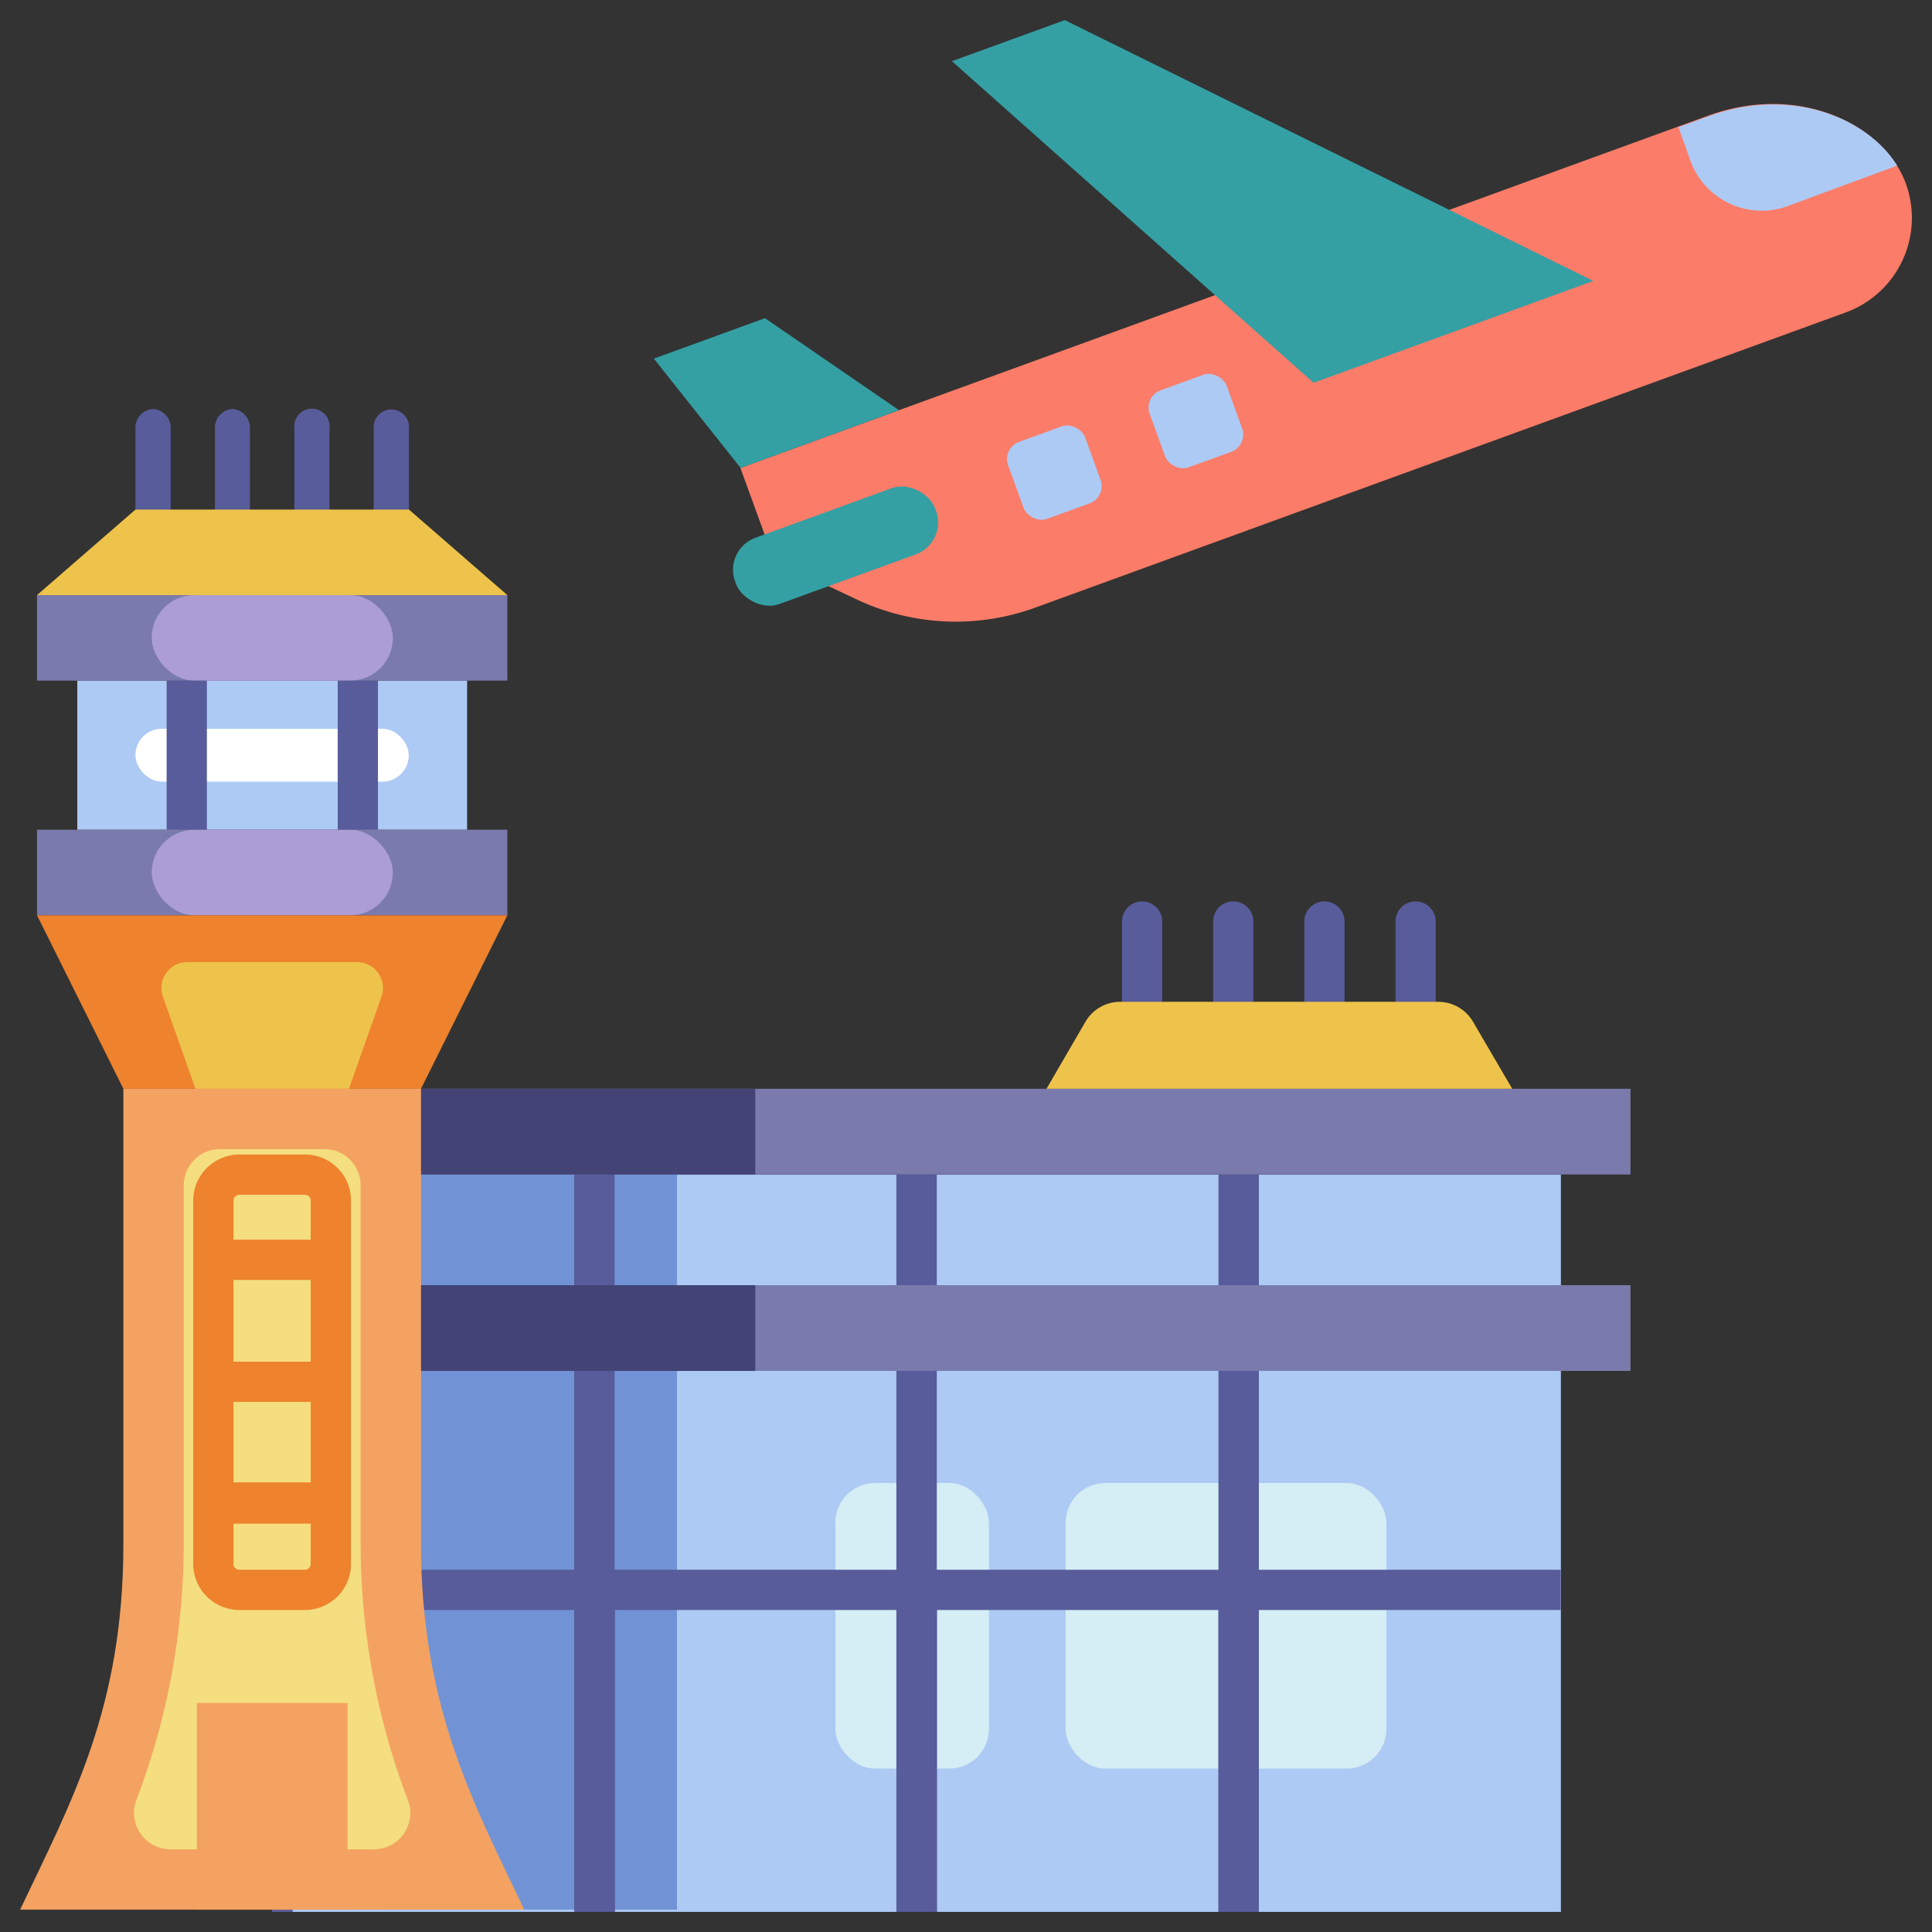 <svg viewBox="0 0 96 96" xmlns="http://www.w3.org/2000/svg"><rect x="0" y="0" width="96" height="96" fill="#333333" stroke="none"/><g id="Airport_Pick_Up" data-name="Airport Pick Up"><g fill="#585c9a"><path d="m7.6 26.32a.94.94 0 0 1 -.87-1v-4a.94.94 0 0 1 .87-1 .94.94 0 0 1 .88 1v4a.94.94 0 0 1 -.88 1z"/><path d="m11.55 26.32a.94.94 0 0 1 -.87-1v-4a.94.94 0 0 1 .87-1 .94.94 0 0 1 .87 1v4a.94.94 0 0 1 -.87 1z"/><path d="m15.5 26.32a.94.94 0 0 1 -.87-1v-4a.88.88 0 1 1 1.74 0v4a.94.94 0 0 1 -.87 1z"/><path d="m19.44 26.32a.94.94 0 0 1 -.87-1v-4a.88.88 0 1 1 1.75 0v4a.94.94 0 0 1 -.88 1z"/><path d="m56.75 50.79a1 1 0 0 1 -1-1v-4a1 1 0 0 1 2 0v4a1 1 0 0 1 -1 1z"/><path d="m61.28 50.79a1 1 0 0 1 -1-1v-4a1 1 0 0 1 2 0v4a1 1 0 0 1 -1 1z"/><path d="m65.81 50.79a1 1 0 0 1 -1-1v-4a1 1 0 0 1 2 0v4a1 1 0 0 1 -1 1z"/><path d="m70.34 50.79a1 1 0 0 1 -1-1v-4a1 1 0 0 1 2 0v4a1 1 0 0 1 -1 1z"/></g><path d="m13.53 58.37h64.03v36.63h-64.03z" fill="#adcaf4"/><rect fill="#d5edf4" height="14.19" rx="1.97" width="15.94" x="52.95" y="73.69"/><rect fill="#d5edf4" height="14.19" rx="1.97" width="7.63" x="41.51" y="73.69"/><path d="m19.07 68.12h14.57v26.77h-14.57z" fill="#7193d6"/><path d="m19.07 58.37h14.57v5.49h-14.57z" fill="#7193d6"/><path d="m13.53 79v16h1v-16zm15-20.58v36.58h2v-36.63z" fill="#585c9a"/><path d="m28.54 58.37v36.63h2v-36.63zm16 0v36.63h2v-36.63z" fill="#585c9a"/><path d="m44.55 58.37v36.63h2v-36.63zm16 0v36.63h2v-36.63z" fill="#585c9a"/><path d="m60.55 58.37v36.63h2v-36.63z" fill="#585c9a"/><path d="m29.54 78h-16v17h1v-15h14v15h2v-16a1 1 0 0 0 -1-1z" fill="#585c9a"/><path d="m45.55 78h-16a1 1 0 0 0 -1 1v16h2v-15h14v15h2v-16a1 1 0 0 0 -1-1z" fill="#585c9a"/><path d="m61.55 78h-16a1 1 0 0 0 -1 1v16h2v-15h14v15h2v-16a1 1 0 0 0 -1-1z" fill="#585c9a"/><path d="m61.55 78a1 1 0 0 0 -1 1v16h2v-15h15v-2z" fill="#585c9a"/><path d="m13.52 54.1h67.5v4.26h-67.5z" fill="#7a7aad"/><path d="m13.52 54.1h24.01v4.26h-24.01z" fill="#434376"/><path d="m13.52 63.86h67.5v4.26h-67.5z" fill="#7a7aad"/><path d="m13.52 63.86h24.01v4.26h-24.01z" fill="#434376"/><path d="m3.84 33.82h19.37v7.41h-19.37z" fill="#adcaf4"/><rect fill="#fff" height="2.63" rx="1.31" width="13.58" x="6.73" y="36.21"/><path d="m1.84 29.57h23.37v4.25h-23.37z" fill="#7a7aad"/><rect fill="#ac9dd5" height="4.25" rx="2.12" width="11.98" x="7.54" y="29.57"/><path d="m25.21 29.57h-23.37l4.89-4.25h13.59z" fill="#eec34b"/><path d="m1.84 41.23h23.37v4.25h-23.37z" fill="#7a7aad"/><rect fill="#ac9dd5" height="4.25" rx="2.12" width="11.98" x="7.54" y="41.23"/><path d="m20.92 54.1h-14.79l-4.29-8.62h23.37z" fill="#ee822d"/><path d="m17.34 54.1h-7.63l-1.62-4.59a1.28 1.28 0 0 1 1.2-1.7h8.47a1.28 1.28 0 0 1 1.2 1.7z" fill="#eec34b"/><path d="m26.05 94.89h-25.05c2.53-5.34 5.13-10 5.13-18.15v-22.64h14.79v22.64c0 8.19 2.75 13.13 5.13 18.15z" fill="#f4a261"/><path d="m8.46 91.89a1.81 1.81 0 0 1 -1.68-2.46 35.8 35.8 0 0 0 2.35-12.69v-17.83a1.8 1.8 0 0 1 1.8-1.81h5.19a1.8 1.8 0 0 1 1.8 1.81v17.83a36 36 0 0 0 2.34 12.69 1.8 1.8 0 0 1 -1.67 2.46z" fill="#f4de7f"/><path d="m8.28 33.82v7.41h2v-7.41zm8.5 0v7.41h2v-7.41z" fill="#585c9a"/><path d="m9.78 84.62h7.49v10.27h-7.49z" fill="#f4a261"/><path d="m15.15 57.37h-3.25a2.29 2.29 0 0 0 -2.3 2.29v18a2.3 2.3 0 0 0 2.3 2.34h3.25a2.29 2.29 0 0 0 2.29-2.29v-18a2.28 2.28 0 0 0 -2.29-2.34zm-3.55 6.23h3.84v4.06h-3.84zm0 6.06h3.84v4h-3.84zm.3-10.29h3.25a.29.29 0 0 1 .29.29v1.94h-3.84v-1.94a.29.29 0 0 1 .3-.29zm3.25 18.63h-3.25a.29.29 0 0 1 -.3-.29v-2h3.84v2a.29.29 0 0 1 -.29.29z" fill="#ee822d"/><path d="m75.14 54.1h-23.14l1.93-3.32a2 2 0 0 1 1.71-1h15.85a2 2 0 0 1 1.71 1z" fill="#eec34b"/><path d="m94.7 9.12a5 5 0 0 1 -3 6.41l-40.28 14.67a11.53 11.53 0 0 1 -8.8-.39l-3.1-1.46a2.82 2.82 0 0 1 -1.45-1.58l-1.28-3.52 48.08-17.5c4.57-1.67 8.78.49 9.83 3.37z" fill="#fb7c68"/><path d="m38.01 15.81-5.52 2.01 4.31 5.43 7.87-2.87z" fill="#34a0a4"/><path d="m47.3 3.04 5.61-2.04 26.26 12.96-13.9 5.06z" fill="#34a0a4"/><rect fill="#34a0a4" height="3.5" rx="1.69" transform="matrix(.94 -.342 .342 .94 -6.78 15.83)" width="10.58" x="36.22" y="25.38"/><rect fill="#adcaf4" height="4.07" rx=".91" transform="matrix(.94 -.342 .342 .94 -4.87 19.33)" width="4.07" x="50.34" y="21.44"/><rect fill="#adcaf4" height="4.07" rx=".91" transform="matrix(.94 -.342 .342 .94 -3.57 21.58)" width="4.07" x="57.37" y="18.88"/><path d="m94.27 8.23-5.41 2a3.77 3.77 0 0 1 -4.86-2.23l-.6-1.68 1.44-.52c4.09-1.53 7.94.03 9.43 2.43z" fill="#adcaf4"/></g></svg>